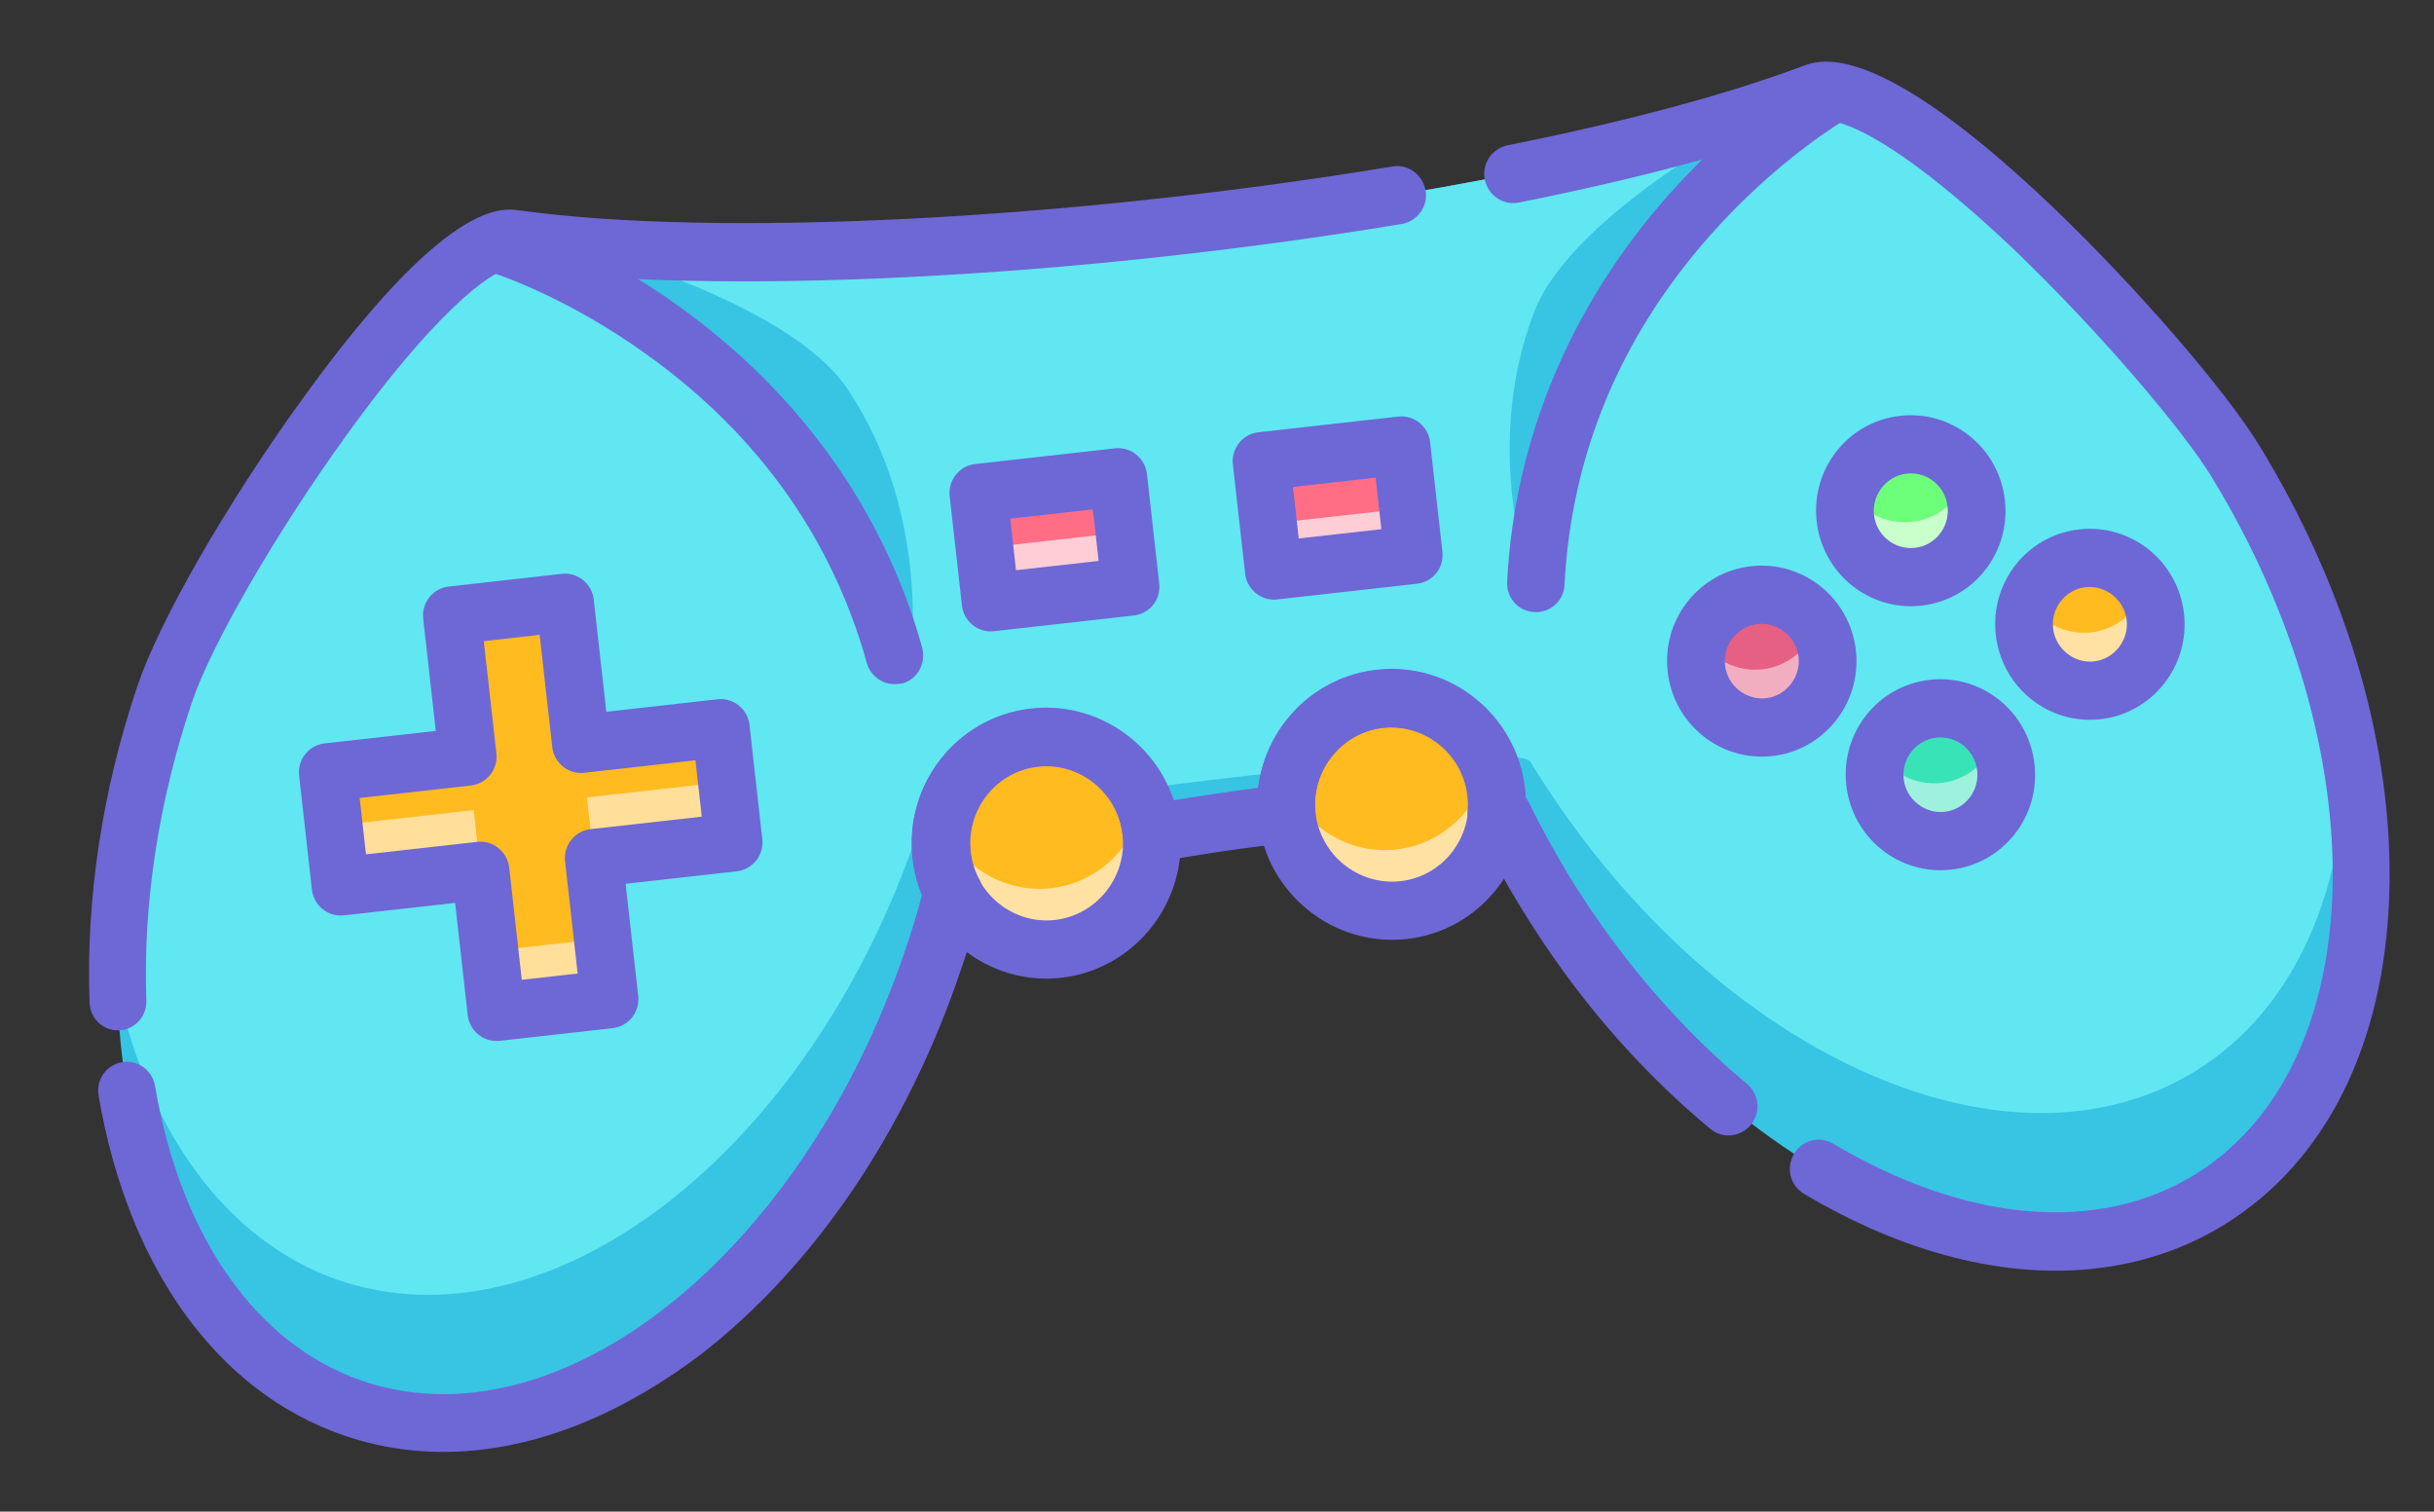 <svg width="95" height="59" viewBox="0 0 95 59" fill="none" xmlns="http://www.w3.org/2000/svg">
<rect x="0" y="0" width="95" height="59" fill="#333333" stroke="none"/>
<path fill-rule="evenodd" clip-rule="evenodd" d="M37.222 34.884L37.168 34.909C36.961 35.751 36.695 36.58 36.413 37.431C32.194 49.956 22.052 57.815 13.766 54.956C5.498 52.095 2.191 39.615 6.411 27.09C8.056 22.241 16.939 8.888 20.122 9.33C32.699 11.06 58.856 8.162 70.713 3.652C74.025 2.386 84.874 14.115 87.256 18.017C94.147 29.295 93.688 42.197 86.258 46.801C78.812 51.425 67.18 46.01 60.292 34.751C59.691 33.771 59.146 32.785 58.656 31.774L58.403 31.707C58.431 31.456 58.42 31.191 58.391 30.928C58.135 28.653 56.102 27.015 53.846 27.268C51.628 27.517 50.02 29.506 50.215 31.75C48.463 31.947 46.643 32.208 44.924 32.535L44.915 32.459C44.66 30.184 42.627 28.547 40.352 28.802C38.097 29.055 36.477 31.103 36.732 33.378C36.81 33.902 36.962 34.418 37.222 34.884Z" fill="#38C4E3"/>
<path fill-rule="evenodd" clip-rule="evenodd" d="M4.582 38.547C4.517 34.937 5.095 31.007 6.411 27.09C8.056 22.241 16.939 8.888 20.122 9.33C32.699 11.06 58.856 8.162 70.713 3.652C74.025 2.386 84.874 14.115 87.256 18.017C89.407 21.545 90.84 25.23 91.579 28.784C91.652 34.487 89.686 39.334 85.697 41.8C78.248 46.405 66.619 41.009 59.729 29.731C59.635 29.57 59.005 29.507 57.988 29.526C57.233 28.012 55.596 27.053 53.844 27.25C52.185 27.436 50.88 28.591 50.388 30.093C48.41 30.297 46.324 30.55 44.371 30.807C43.575 29.43 42.028 28.595 40.35 28.783C38.542 28.986 37.13 30.363 36.773 32.059C36.203 32.2 35.86 32.333 35.833 32.431C31.614 44.956 21.471 52.797 13.186 49.957C8.785 48.413 5.774 44.125 4.582 38.547Z" fill="#60E7F1"/>
<path fill-rule="evenodd" clip-rule="evenodd" d="M35.485 26.302C35.485 26.302 36.525 20.264 33.042 15.134C30.694 11.704 22.511 9.595 22.511 9.595C22.511 9.595 28.905 13.256 30.836 17.342C32.765 21.41 35.485 26.302 35.485 26.302Z" fill="#38C4E3"/>
<path fill-rule="evenodd" clip-rule="evenodd" d="M59.998 23.551C59.998 23.551 57.645 17.894 59.904 12.119C61.433 8.254 68.945 4.384 68.945 4.384C68.945 4.384 63.522 9.371 62.544 13.784C61.565 18.177 59.998 23.551 59.998 23.551Z" fill="#38C4E3"/>
<path fill-rule="evenodd" clip-rule="evenodd" d="M40.369 28.781C42.624 28.528 44.677 30.163 44.932 32.438C45.187 34.714 43.569 36.78 41.295 37.035C39.04 37.288 37.006 35.651 36.749 33.357C36.493 31.082 38.113 29.034 40.369 28.781Z" fill="#FFE2A3"/>
<path fill-rule="evenodd" clip-rule="evenodd" d="M53.865 27.266C56.12 27.013 58.154 28.651 58.409 30.926C58.664 33.201 57.047 35.267 54.791 35.52C52.535 35.774 50.483 34.138 50.226 31.844C49.971 29.569 51.59 27.522 53.865 27.266Z" fill="#FFE2A3"/>
<path d="M43.709 19.191L38.248 19.804L38.6 22.944L44.062 22.331L43.709 19.191Z" fill="#FFCDD5"/>
<path d="M43.709 19.191L38.248 19.804L38.425 21.384L43.887 20.771L43.709 19.191Z" fill="#FF6E85"/>
<path d="M54.745 17.953L49.283 18.566L49.636 21.706L55.097 21.093L54.745 17.953Z" fill="#FFCDD5"/>
<path d="M54.745 17.953L49.283 18.566L49.494 20.446L54.956 19.833L54.745 17.953Z" fill="#FF6E85"/>
<path fill-rule="evenodd" clip-rule="evenodd" d="M22.673 29.035L28.116 28.424L28.616 32.88L23.173 33.49L23.792 38.999L19.374 39.495L18.755 33.986L13.294 34.599L12.794 30.143L18.255 29.53L17.637 24.021L22.055 23.526L22.673 29.035Z" fill="#FFDF9A"/>
<path fill-rule="evenodd" clip-rule="evenodd" d="M28.351 30.511L22.907 31.122L23.526 36.63L19.108 37.126L18.489 31.617L13.028 32.23L12.794 30.143L18.255 29.53L17.637 24.021L22.055 23.526L22.673 29.035L28.116 28.424L28.351 30.511Z" fill="#FFBB1F"/>
<path fill-rule="evenodd" clip-rule="evenodd" d="M84.123 24.08C84.284 25.509 83.275 26.783 81.859 26.942C80.442 27.101 79.176 26.082 79.016 24.653C78.855 23.224 79.864 21.95 81.28 21.791C82.678 21.634 83.963 22.651 84.123 24.08Z" fill="#FFE2A3"/>
<path fill-rule="evenodd" clip-rule="evenodd" d="M79.15 23.496C79.465 22.604 80.274 21.904 81.281 21.791C82.287 21.678 83.229 22.162 83.736 22.981C83.421 23.873 82.612 24.573 81.606 24.686C80.597 24.78 79.655 24.296 79.15 23.496Z" fill="#FFBB1F"/>
<path fill-rule="evenodd" clip-rule="evenodd" d="M78.289 29.951C78.449 31.38 77.441 32.655 76.024 32.814C74.607 32.973 73.341 31.953 73.181 30.524C73.021 29.096 74.029 27.821 75.446 27.662C76.863 27.503 78.13 28.541 78.289 29.951Z" fill="#9EF1DC"/>
<path fill-rule="evenodd" clip-rule="evenodd" d="M73.316 29.367C73.631 28.475 74.439 27.775 75.446 27.662C76.453 27.549 77.394 28.034 77.901 28.852C77.586 29.745 76.778 30.445 75.771 30.558C74.764 30.671 73.821 30.167 73.316 29.367Z" fill="#38E3B8"/>
<path fill-rule="evenodd" clip-rule="evenodd" d="M77.132 19.648C77.293 21.077 76.284 22.351 74.868 22.51C73.451 22.669 72.185 21.65 72.025 20.221C71.865 18.792 72.873 17.518 74.29 17.359C75.706 17.2 76.972 18.219 77.132 19.648Z" fill="#C8FFCB"/>
<path fill-rule="evenodd" clip-rule="evenodd" d="M71.317 25.517C71.477 26.946 70.469 28.221 69.052 28.38C67.636 28.539 66.37 27.519 66.21 26.09C66.049 24.661 67.058 23.387 68.474 23.228C69.872 23.071 71.157 24.088 71.317 25.517Z" fill="#F2AEC1"/>
<path fill-rule="evenodd" clip-rule="evenodd" d="M36.783 32.153C37.095 30.386 38.521 28.969 40.367 28.762C42.212 28.555 43.917 29.62 44.613 31.275C44.299 33.023 42.875 34.459 41.029 34.666C39.184 34.873 37.479 33.808 36.783 32.153Z" fill="#FFBB1F"/>
<path fill-rule="evenodd" clip-rule="evenodd" d="M50.261 30.641C50.572 28.873 51.998 27.457 53.844 27.25C55.689 27.043 57.394 28.108 58.09 29.762C57.776 31.511 56.352 32.946 54.506 33.154C52.661 33.361 50.956 32.295 50.261 30.641Z" fill="#FFBB1F"/>
<path d="M44.252 24.023L38.79 24.636C38.175 24.706 37.615 24.254 37.545 23.634L37.066 19.366C36.996 18.745 37.443 18.181 38.058 18.112L43.52 17.499C44.135 17.43 44.695 17.881 44.765 18.502L45.244 22.77C45.316 23.409 44.867 23.954 44.252 24.023ZM39.655 22.255L42.88 21.893L42.654 19.881L39.43 20.243L39.655 22.255Z" fill="#6E67D6"/>
<path d="M55.306 22.783L49.844 23.396C49.229 23.465 48.668 23.014 48.599 22.393L48.12 18.125C48.05 17.505 48.496 16.941 49.112 16.872L54.573 16.259C55.188 16.189 55.749 16.641 55.818 17.261L56.297 21.529C56.369 22.169 55.921 22.714 55.306 22.783ZM50.69 21.016L53.915 20.654L53.69 18.642L50.465 19.004L50.69 21.016Z" fill="#6E67D6"/>
<path d="M23.918 40.128L19.5 40.623C18.885 40.693 18.325 40.241 18.255 39.621L17.764 35.24L13.42 35.727C12.805 35.797 12.245 35.345 12.175 34.725L11.675 30.269C11.605 29.648 12.052 29.084 12.667 29.015L17.01 28.528L16.518 24.147C16.449 23.526 16.895 22.962 17.51 22.893L21.928 22.397C22.543 22.328 23.104 22.779 23.173 23.4L23.665 27.781L28.008 27.293C28.623 27.224 29.184 27.675 29.253 28.296L29.753 32.752C29.823 33.373 29.377 33.937 28.762 34.006L24.418 34.493L24.91 38.874C24.98 39.495 24.533 40.059 23.918 40.128ZM20.366 38.242L22.546 37.997L22.055 33.616C21.985 32.996 22.431 32.431 23.047 32.362L27.39 31.875L27.143 29.675L22.8 30.163C22.185 30.232 21.624 29.78 21.555 29.16L21.063 24.779L18.882 25.024L19.374 29.405C19.443 30.025 18.997 30.589 18.382 30.658L14.039 31.146L14.285 33.346L18.629 32.858C19.244 32.789 19.804 33.24 19.874 33.861L20.366 38.242Z" fill="#6E67D6"/>
<path d="M81.985 28.07C79.953 28.299 78.127 26.828 77.897 24.779C77.667 22.729 79.122 20.89 81.154 20.663C83.186 20.434 85.012 21.905 85.242 23.954C85.472 26.004 83.998 27.845 81.985 28.07ZM81.407 22.919C80.605 23.009 80.045 23.738 80.134 24.528C80.223 25.317 80.949 25.902 81.732 25.814C82.515 25.726 83.093 24.995 83.005 24.205C82.916 23.416 82.19 22.831 81.407 22.919Z" fill="#6E67D6"/>
<path d="M76.151 33.942C74.119 34.17 72.293 32.699 72.063 30.65C71.833 28.601 73.287 26.762 75.319 26.534C77.351 26.306 79.177 27.776 79.407 29.826C79.637 31.875 78.182 33.714 76.151 33.942ZM75.572 28.79C74.79 28.878 74.211 29.609 74.3 30.399C74.388 31.189 75.115 31.773 75.897 31.686C76.699 31.596 77.259 30.866 77.17 30.077C77.082 29.287 76.374 28.7 75.572 28.79Z" fill="#6E67D6"/>
<path fill-rule="evenodd" clip-rule="evenodd" d="M72.129 19.124C72.44 18.195 73.246 17.476 74.29 17.358C75.315 17.244 76.28 17.764 76.789 18.601C76.478 19.531 75.672 20.25 74.628 20.367C73.602 20.482 72.64 19.981 72.129 19.124Z" fill="#6EFF7A"/>
<path fill-rule="evenodd" clip-rule="evenodd" d="M66.325 24.935C66.64 24.043 67.449 23.343 68.455 23.23C69.462 23.117 70.404 23.602 70.911 24.42C70.596 25.312 69.787 26.012 68.78 26.125C67.774 26.238 66.849 25.733 66.325 24.935Z" fill="#E66083"/>
<path d="M35.038 26.695C34.498 26.756 33.987 26.413 33.833 25.878C32.476 21.023 29.607 16.985 25.314 13.888C22.088 11.546 19.211 10.632 19.174 10.636C18.587 10.454 18.252 9.826 18.429 9.215C18.608 8.624 19.231 8.288 19.836 8.467C19.973 8.509 23.043 9.459 26.556 11.997C31.238 15.374 34.508 19.957 35.992 25.274C36.155 25.884 35.81 26.513 35.224 26.674C35.15 26.682 35.094 26.689 35.038 26.695Z" fill="#6E67D6"/>
<path d="M60.073 23.885C60.017 23.892 59.942 23.9 59.884 23.887C59.259 23.862 58.783 23.326 58.825 22.692C59.112 17.177 61.267 11.985 65.084 7.654C67.965 4.399 70.746 2.773 70.854 2.723C71.386 2.415 72.086 2.603 72.392 3.14C72.698 3.677 72.513 4.383 71.981 4.69C71.964 4.711 69.359 6.222 66.714 9.223C63.214 13.194 61.33 17.766 61.065 22.803C61.054 23.375 60.613 23.825 60.073 23.885Z" fill="#6E67D6"/>
<path d="M81.768 49.513C78.264 49.907 74.321 48.921 70.418 46.599C69.872 46.279 69.701 45.594 70.017 45.044C70.333 44.495 71.03 44.322 71.557 44.643C76.755 47.734 81.919 48.164 85.678 45.838C92.578 41.56 92.868 29.343 86.323 18.616C85.236 16.835 82.033 13.024 78.585 9.718C72.736 4.187 71.115 4.711 71.115 4.711C68.074 5.871 64.08 6.948 59.28 7.905C58.671 8.031 58.078 7.622 57.952 7.007C57.827 6.393 58.231 5.796 58.84 5.67C63.456 4.752 67.432 3.678 70.33 2.591C71.036 2.321 73.207 1.488 80.119 8.08C83.376 11.198 86.867 15.224 88.21 17.434C91.656 23.082 93.448 29.297 93.253 34.955C93.057 40.783 90.775 45.342 86.84 47.783C85.305 48.736 83.595 49.308 81.768 49.513Z" fill="#6E67D6"/>
<path d="M18.743 56.587C16.917 56.792 15.122 56.612 13.414 56.023C8.486 54.33 4.998 49.486 3.847 42.761C3.74 42.145 4.147 41.566 4.758 41.459C5.369 41.353 5.943 41.764 6.05 42.38C7.05 48.265 9.995 52.466 14.118 53.888C21.795 56.53 31.311 48.989 35.335 37.076C35.576 36.363 35.798 35.653 35.983 34.947C35.8 34.491 35.67 34.011 35.614 33.503C35.289 30.608 37.355 27.996 40.226 27.674C42.723 27.393 45.01 28.927 45.779 31.239C46.872 31.059 47.986 30.896 49.103 30.752C49.405 28.395 51.279 26.433 53.703 26.161C56.574 25.839 59.167 27.928 59.492 30.823C59.503 30.917 59.511 30.992 59.522 31.087C59.568 31.157 59.611 31.21 59.659 31.3C60.125 32.256 60.668 33.224 61.227 34.17C63.146 37.305 65.556 40.119 68.18 42.3C68.659 42.703 68.739 43.417 68.34 43.9C67.942 44.383 67.233 44.462 66.754 44.059C63.902 41.694 61.383 38.76 59.321 35.355C58.789 34.481 58.294 33.604 57.853 32.702C57.472 32.497 57.253 32.065 57.279 31.624C57.298 31.45 57.295 31.26 57.274 31.072C57.088 29.418 55.596 28.233 53.975 28.415C52.372 28.595 51.196 30.06 51.338 31.662C51.389 32.285 50.941 32.83 50.344 32.897C48.608 33.073 46.809 33.351 45.144 33.652C44.829 33.706 44.499 33.629 44.25 33.429C44.001 33.228 43.835 32.923 43.818 32.602L43.813 32.564C43.611 30.93 42.138 29.744 40.516 29.926C38.876 30.11 37.704 31.612 37.888 33.248C37.932 33.643 38.049 34.011 38.238 34.351C38.431 34.729 38.422 35.149 38.215 35.496C38.018 36.261 37.786 37.048 37.514 37.821C35.405 44.093 31.795 49.429 27.331 52.881C24.512 55.006 21.596 56.267 18.743 56.587Z" fill="#6E67D6"/>
<path d="M4.73 40.206C4.712 40.208 4.674 40.212 4.656 40.214C4.036 40.246 3.509 39.753 3.495 39.126C3.349 35.125 3.982 30.847 5.372 26.75C6.237 24.197 8.875 19.617 11.8 15.576C17.403 7.808 19.552 8.118 20.261 8.21C28.007 9.283 41.707 8.583 54.346 6.498C54.957 6.391 55.534 6.822 55.641 7.438C55.748 8.054 55.322 8.635 54.711 8.742C41.869 10.868 27.904 11.56 19.948 10.473C19.527 10.425 17.462 11.533 13.541 16.961C10.796 20.753 8.234 25.172 7.472 27.466C6.185 31.304 5.576 35.294 5.712 39.029C5.742 39.635 5.308 40.141 4.73 40.206Z" fill="#6E67D6"/>
<path d="M74.994 23.638C72.963 23.866 71.136 22.396 70.906 20.347C70.676 18.297 72.131 16.459 74.163 16.23C76.195 16.002 78.021 17.473 78.251 19.522C78.481 21.572 77.026 23.41 74.994 23.638ZM74.416 18.487C73.633 18.575 73.055 19.306 73.143 20.096C73.234 20.904 73.958 21.47 74.741 21.382C75.543 21.292 76.103 20.563 76.014 19.773C75.923 18.965 75.218 18.397 74.416 18.487Z" fill="#6E67D6"/>
<path d="M69.179 29.508C67.147 29.736 65.321 28.265 65.091 26.216C64.861 24.166 66.316 22.328 68.347 22.1C70.379 21.872 72.206 23.342 72.436 25.392C72.665 27.441 71.192 29.282 69.179 29.508ZM68.601 24.356C67.799 24.446 67.239 25.175 67.328 25.965C67.416 26.755 68.143 27.339 68.926 27.252C69.709 27.164 70.287 26.432 70.199 25.643C70.11 24.853 69.384 24.268 68.601 24.356Z" fill="#6E67D6"/>
<path d="M41.422 38.163C38.551 38.485 35.957 36.397 35.63 33.482C35.305 30.587 37.372 27.975 40.242 27.653C43.113 27.331 45.725 29.417 46.05 32.313C46.375 35.208 44.292 37.841 41.422 38.163ZM40.495 29.909C38.855 30.093 37.684 31.596 37.867 33.231C38.053 34.886 39.547 36.089 41.169 35.907C42.809 35.723 43.999 34.218 43.813 32.564C43.628 30.909 42.136 29.725 40.495 29.909Z" fill="#6E67D6"/>
<path d="M54.918 36.649C52.047 36.971 49.434 34.884 49.107 31.97C48.782 29.074 50.849 26.463 53.738 26.138C56.609 25.816 59.203 27.905 59.528 30.8C59.852 33.696 57.788 36.326 54.918 36.649ZM53.991 28.395C52.351 28.579 51.161 30.083 51.344 31.719C51.53 33.373 53.024 34.576 54.664 34.392C56.305 34.208 57.476 32.706 57.291 31.051C57.105 29.397 55.613 28.212 53.991 28.395Z" fill="#6E67D6"/>
</svg>
